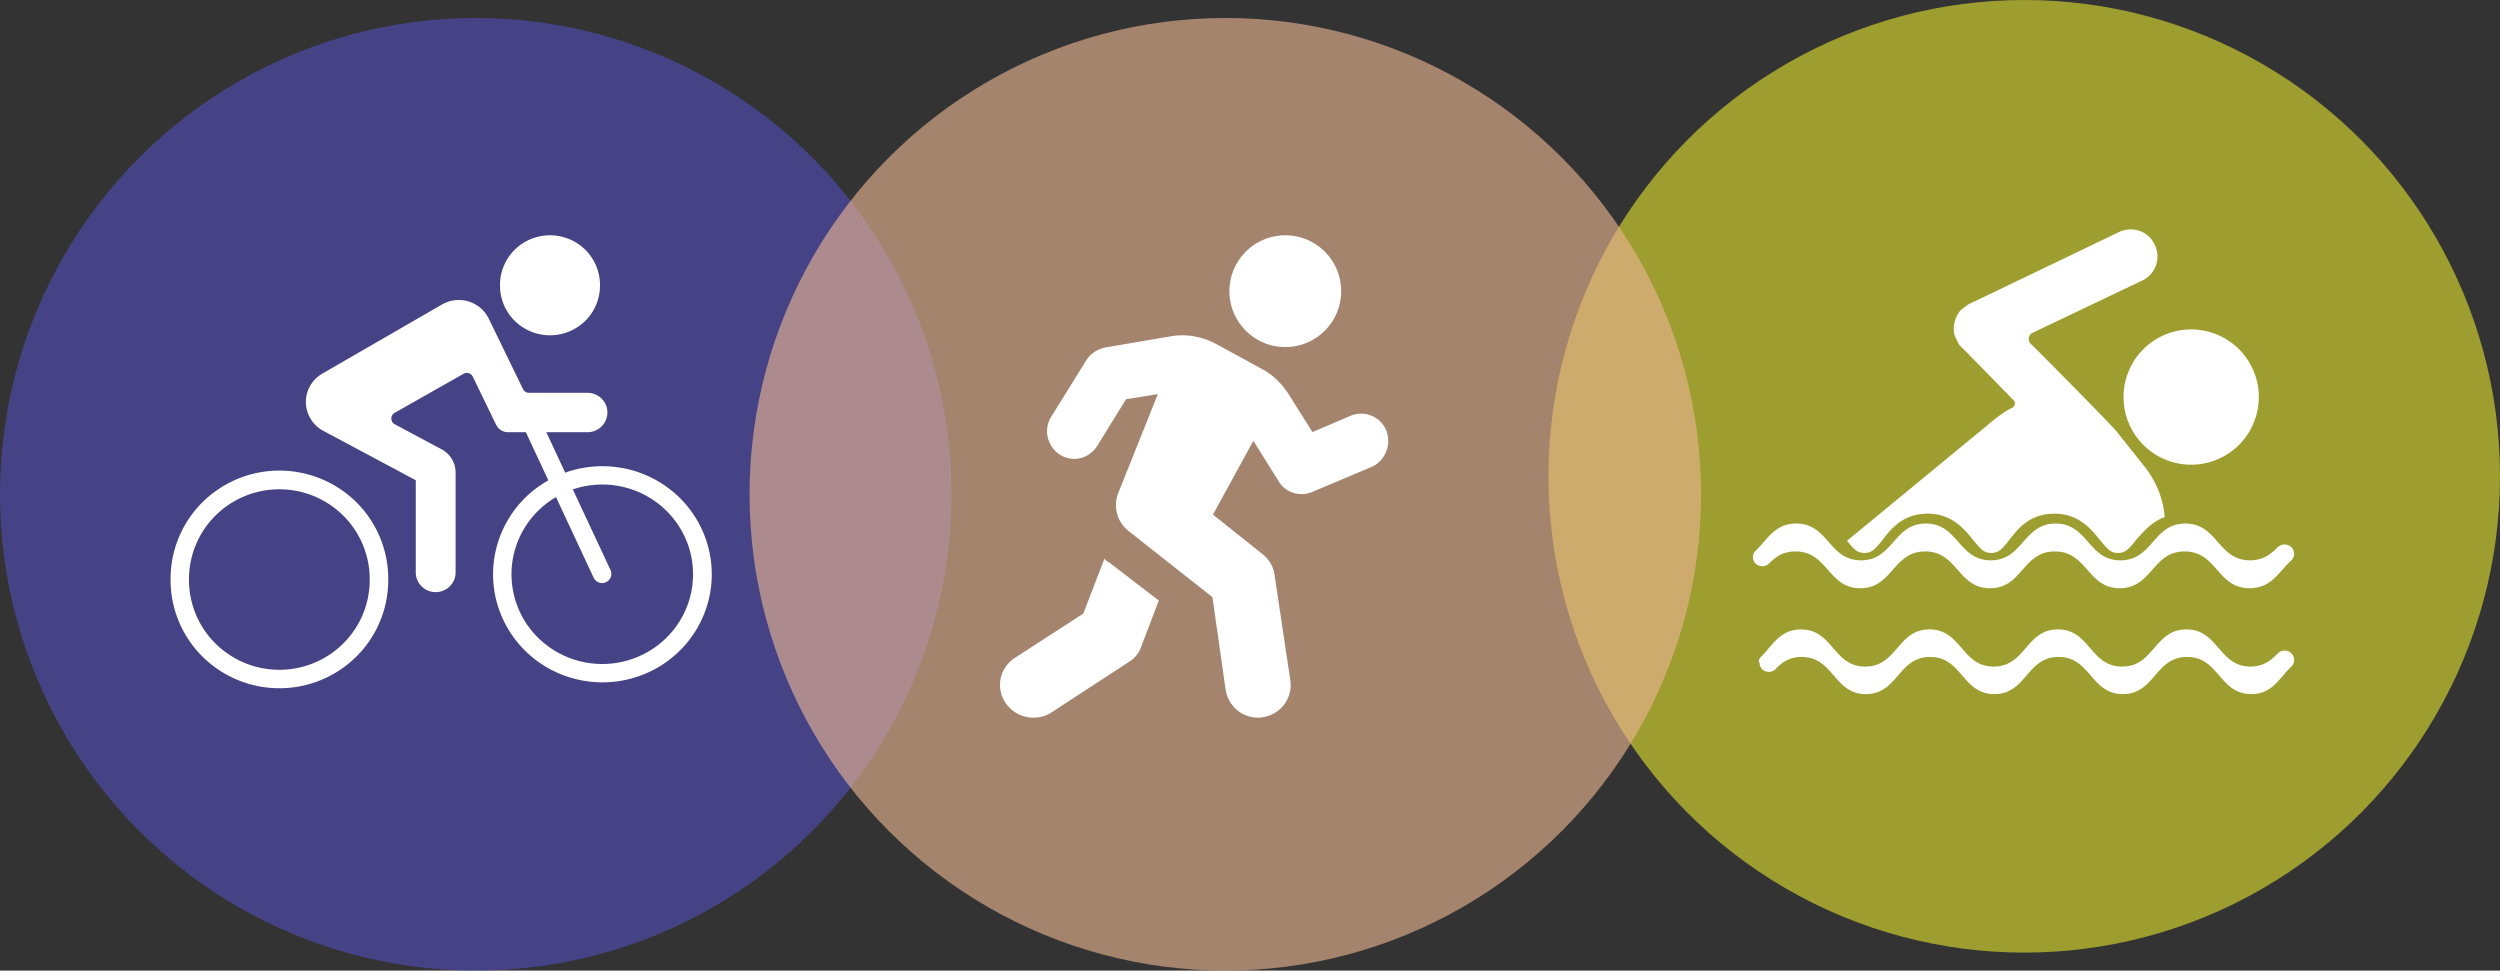 <svg width="425" height="165" xmlns="http://www.w3.org/2000/svg"><rect width="100%" height="100%" fill="#333333" stroke="none"/><g transform="translate(0 -45)" fill="none" fill-rule="evenodd"><ellipse fill="#EDEC2F" opacity=".57" cx="344.12" cy="125.972" rx="80.88" ry="80.972"/><ellipse fill="#4F4CB0" opacity=".664" cx="80.88" cy="129.028" rx="80.88" ry="80.972"/><ellipse fill="#E8B492" opacity=".627" cx="208.303" cy="129.028" rx="80.88" ry="80.972"/><path d="M187.742 140c.263.257.523.514.782.59l8.476 6.496-2.97 7.778c-.348 1.111-1.133 2.052-2.096 2.65l-13.108 8.545c-.962.684-2.1.941-3.147.941-1.833 0-3.58-.854-4.718-2.477-1.747-2.563-1.048-5.981 1.574-7.69l11.623-7.52zm11.414-37.848c2.577-.436 5.241.088 7.56 1.307l7.818 4.27c1.801.96 3.348 2.441 4.465 4.184l4.124 6.538 6.53-2.789c2.318-.96 5.066.174 6.012 2.526.943 2.442-.174 5.142-2.49 6.19l-10.136 4.27a4.49 4.49 0 01-1.805.348 4.514 4.514 0 01-3.865-2.18l-4.295-6.884-6.872 12.55 8.419 6.711c1.114.872 1.889 2.18 2.06 3.575l2.66 17.78c.517 3.05-1.63 5.928-4.636 6.363-.343.089-.601.089-.86.089-2.747 0-5.066-2.005-5.495-4.794l-2.238-15.693-14.26-11.242c-1.977-1.57-2.665-4.185-1.719-6.538l6.7-16.734-5.411.871-4.896 7.934c-1.372 2.179-4.207 2.877-6.354 1.48-2.148-1.392-2.836-4.269-1.46-6.448l6.013-9.677c.771-1.13 1.889-1.828 3.177-2.09zm28.78-8.75l.027.269c.457 5.228-3.408 9.836-8.635 10.292-5.225.457-9.832-3.409-10.291-8.637-.457-5.225 3.411-9.832 8.635-10.289 5.138-.452 9.676 3.277 10.264 8.366zM47.054 125.005c5-.117 9.834 1.78 13.404 5.257a18.318 18.318 0 015.541 13.217 18.308 18.308 0 01-5.368 13.089A18.557 18.557 0 0147.498 162a18.557 18.557 0 01-13.129-5.432 18.31 18.31 0 01-5.368-13.09 18.317 18.317 0 015.227-12.9 18.558 18.558 0 0112.827-5.573zM78.132 96a5.655 5.655 0 014.952 3.17h.004l5.823 11.977c.186.386.58.632 1.014.632h9.951c1.867.004 3.382 1.501 3.382 3.35 0 1.845-1.515 3.342-3.382 3.346v-.004h-7.003l3.212 6.88c6.068-2.169 12.843-1.073 17.893 2.893 5.05 3.97 7.659 10.245 6.89 16.578-.774 6.334-4.81 11.817-10.67 14.488a18.778 18.778 0 01-18.075-1.38c-5.374-3.53-8.514-9.563-8.29-15.94.226-6.371 3.777-12.174 9.383-15.33h.004l-3.823-8.185H86.37a2.257 2.257 0 01-2.036-1.271l-3.954-8.17a1.134 1.134 0 00-1.582-.487v-.001l-11.69 6.626a1.109 1.109 0 000 1.95l7.977 4.266a4.466 4.466 0 012.368 3.924v17.093c-.052 1.813-1.555 3.256-3.386 3.256-1.834 0-3.334-1.443-3.385-3.256V126.64l-15.723-8.4a5.58 5.58 0 01-2.96-4.813 5.563 5.563 0 012.794-4.91L75.144 96.76a5.678 5.678 0 012.987-.757zm-30.653 32.18l-.4.005a15.4 15.4 0 00-10.61 4.625 15.217 15.217 0 00-4.339 10.67 15.189 15.189 0 004.454 10.871 15.4 15.4 0 0010.906 4.515 15.4 15.4 0 0010.906-4.515 15.222 15.222 0 004.454-10.872 15.228 15.228 0 00-4.634-10.962 15.418 15.418 0 00-11.138-4.332zm55.166-.806a15.545 15.545 0 00-5.262.823l6.436 13.778a1.552 1.552 0 01-.805 2 1.58 1.58 0 01-2.06-.697h-.004l-6.431-13.775c-4.285 2.512-7.079 6.91-7.509 11.813a15.166 15.166 0 005.354 12.909 15.568 15.568 0 0013.74 3.205c4.832-1.185 8.79-4.605 10.629-9.18a15.106 15.106 0 00-1.377-13.887c-2.696-4.138-7.249-6.735-12.224-6.973v-.001zM93.5 85c2.264 0 4.438.896 6.033 2.492A8.41 8.41 0 01102 93.498a8.412 8.412 0 01-2.467 6.01A8.533 8.533 0 0193.5 102a8.533 8.533 0 01-6.033-2.492A8.395 8.395 0 0185 93.498a8.393 8.393 0 012.467-6.006A8.533 8.533 0 0193.5 85zm212.667 67c-3.639 0-4.892 2.833-6.824 4.683-.338.328-.453.762-.222.979 0 1.416 1.706 2.067 2.727 1.089 1.138-1.196 2.386-2.068 4.434-2.068 5.46 0 5.46 6.317 10.92 6.317 2.482 0 3.836-1.305 5.087-2.729l.373-.43c1.365-1.579 2.73-3.158 5.46-3.158 2.606 0 3.968 1.44 5.274 2.943l.373.43c1.305 1.505 2.667 2.944 5.273 2.944s3.969-1.439 5.274-2.943l.373-.43c1.305-1.505 2.668-2.944 5.274-2.944 2.605 0 3.968 1.44 5.273 2.943l.373.43c1.306 1.505 2.668 2.944 5.274 2.944s3.968-1.439 5.273-2.943l.373-.43c1.306-1.505 2.668-2.944 5.274-2.944 2.73 0 4.095 1.58 5.46 3.159l.373.43c1.251 1.423 2.605 2.728 5.087 2.728 3.638 0 4.776-2.833 6.824-4.683.226-.217.453-.655.453-1.09 0-1.522-1.821-2.177-2.843-1.088-1.138 1.2-2.502 2.178-4.55 2.178-2.606 0-3.968-1.44-5.273-2.943l-.373-.43c-1.306-1.505-2.668-2.944-5.274-2.944-5.46 0-5.46 6.317-10.92 6.317-2.73 0-4.095-1.58-5.46-3.159l-.373-.43c-1.251-1.423-2.605-2.728-5.087-2.728-2.482 0-3.836 1.305-5.087 2.729l-.373.43c-1.365 1.579-2.73 3.158-5.46 3.158-5.46 0-5.46-6.317-10.92-6.317-2.482 0-3.836 1.305-5.087 2.729l-.373.43c-1.365 1.579-2.73 3.158-5.46 3.158-2.606 0-3.968-1.44-5.274-2.943l-.373-.43c-1.305-1.505-2.667-2.944-5.273-2.944zm-.819-18c-3.674 0-4.939 2.805-6.89 4.637-.341.324-.458.648-.458 1.078 0 1.402 1.723 2.046 2.754 1.078 1.149-1.183 2.41-2.047 4.477-2.047 2.632 0 4.007 1.425 5.326 2.914l.376.426c1.318 1.49 2.694 2.914 5.325 2.914 2.632 0 4.007-1.425 5.325-2.914l.377-.426c1.318-1.49 2.693-2.914 5.325-2.914 2.631 0 4.007 1.425 5.325 2.914l.376.426c1.319 1.49 2.694 2.914 5.326 2.914 5.513 0 5.513-6.254 11.026-6.254 2.632 0 4.007 1.425 5.326 2.914l.376.426c1.318 1.49 2.694 2.914 5.325 2.914 2.631 0 4.007-1.425 5.325-2.914l.376-.426c1.319-1.49 2.694-2.914 5.326-2.914 2.631 0 4.007 1.425 5.325 2.914l.376.426c1.319 1.49 2.694 2.914 5.326 2.914 3.79 0 4.939-2.805 7.123-4.746a1.6 1.6 0 00.458-1.078c0-1.508-1.84-2.156-2.871-1.078-1.148 1.187-2.526 2.156-4.594 2.156-2.631 0-4.007-1.425-5.325-2.914l-.376-.426c-1.319-1.49-2.694-2.914-5.325-2.914-2.632 0-4.007 1.425-5.326 2.914l-.376.426c-1.318 1.49-2.694 2.914-5.325 2.914-2.632 0-4.007-1.425-5.326-2.914l-.376-.426c-1.318-1.49-2.694-2.914-5.325-2.914-2.631 0-4.007 1.425-5.325 2.914l-.376.426c-1.319 1.49-2.694 2.914-5.326 2.914-5.513 0-5.513-6.254-11.026-6.254-2.632 0-4.007 1.425-5.326 2.914l-.376.426c-1.318 1.49-2.694 2.914-5.325 2.914-2.632 0-4.007-1.425-5.325-2.914l-.377-.426c-1.318-1.49-2.693-2.914-5.325-2.914zm60.954-47.392c-1.023-2.303-3.744-3.22-6.013-2.186l-25.413 12.204c-.342.112-1.476 1.034-1.476 1.034-.798.805-1.134 1.844-1.25 2.879v.922c.089.644.688 1.731.924 2.14l.07.12.026.043c.02 0 .247.216.619.586l.24.24c.855.856 2.243 2.274 3.68 3.744l.431.442c1.585 1.623 3.168 3.249 4.105 4.2.456.346.341 1.15-.226 1.38-1.02.463-1.928 1.152-2.836 1.844L314 136.926c1.25 1.615 1.817 2.074 2.951 2.074 1.135 0 1.702-.459 3.062-2.186 1.476-1.956 3.519-4.489 7.715-4.489 4.086 0 6.24 2.645 7.715 4.49 1.36 1.61 1.813 2.185 3.062 2.185 1.135 0 1.702-.459 3.062-2.186 1.476-1.956 3.519-4.489 7.715-4.489 4.086 0 6.24 2.645 7.715 4.49 1.36 1.61 1.812 2.185 3.062 2.185 1.135 0 1.702-.459 3.062-2.186 1.135-1.264 2.61-3.108 4.879-3.913-.226-2.996-1.36-5.874-3.288-8.407l-4.764-5.986c-.245-.377-3.5-3.738-7.006-7.303l-.555-.565a768.859 768.859 0 00-7.186-7.219c-.567-.575-.341-1.497.341-1.844l18.602-8.865c2.269-1.035 3.293-3.796 2.158-6.104zm.623 15.834c-5.552 3.08-7.56 10.078-4.483 15.634 3.077 5.55 10.074 7.558 15.63 4.482 5.556-3.077 7.564-10.074 4.483-15.63-3.077-5.555-10.074-7.562-15.63-4.486z" fill="#FFF"/></g></svg>